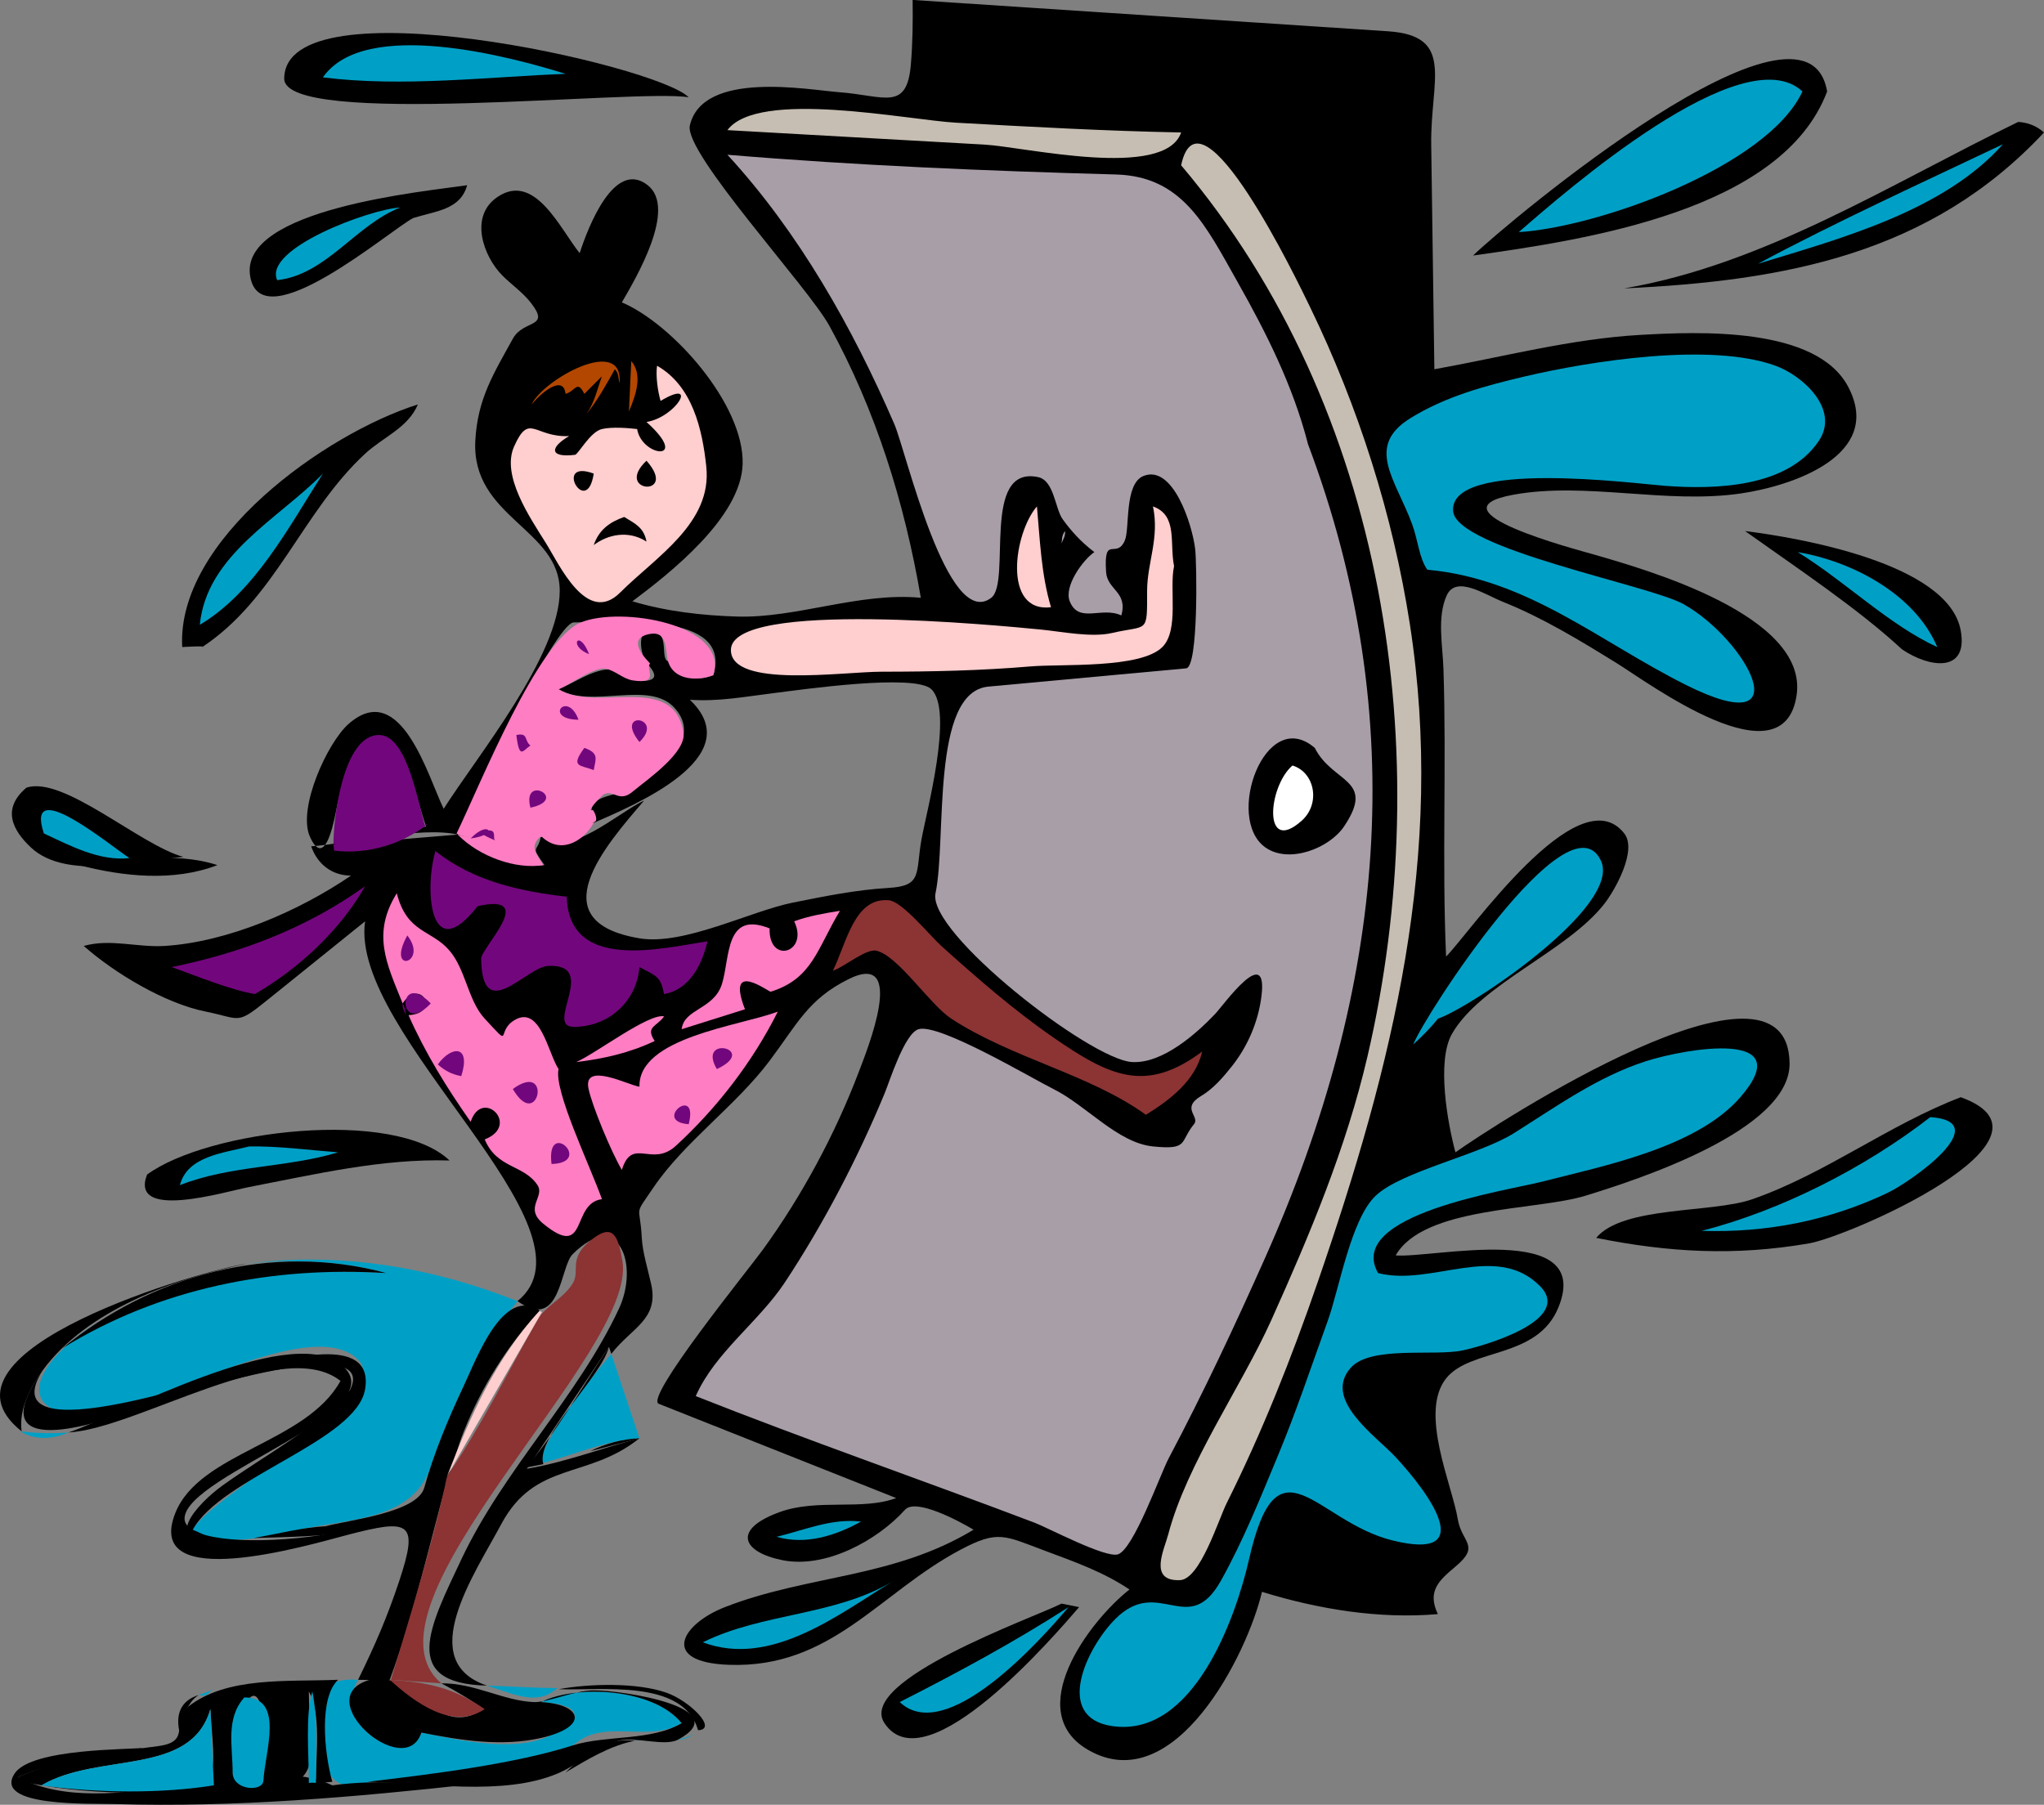 <?xml version="1.0" encoding="UTF-8" standalone="no"?>
<!-- Generator: Adobe Illustrator 12.0.0, SVG Export Plug-In . SVG Version: 6.00 Build 51448)  -->
<svg
    xmlns:inkscape="http://www.inkscape.org/namespaces/inkscape"
    xmlns:rdf="http://www.w3.org/1999/02/22-rdf-syntax-ns#"
    xmlns="http://www.w3.org/2000/svg"
    xmlns:cc="http://web.resource.org/cc/"
    xmlns:dc="http://purl.org/dc/elements/1.1/"
    xmlns:sodipodi="http://inkscape.sourceforge.net/DTD/sodipodi-0.dtd"
    xmlns:svg="http://www.w3.org/2000/svg"
    xmlns:ns1="http://sozi.baierouge.fr"
    xmlns:xlink="http://www.w3.org/1999/xlink"
    id="Layer_1"
    style="enable-background:new 0 0 402.925 355.818"
    space="preserve"
    sodipodi:docname="donna_casinista.svg"
    viewBox="0 0 402.925 355.818"
    sodipodi:version="0.32"
    version="1.1"
    inkscape:version="0.42"
    sodipodi:docbase="F:\openclip\wmf\01"
  >
  <rect x="0" y="0" width="402.925" height="355.818" fill="#808080" stroke="none"/>
  <sodipodi:namedview
      id="base"
      bordercolor="#666666"
      inkscape:pageshadow="2"
      inkscape:window-width="787"
      pagecolor="#ffffff"
      inkscape:zoom="1.0117532"
      inkscape:window-x="22"
      borderopacity="1.0"
      inkscape:current-layer="Layer_1"
      inkscape:cx="201.46249"
      inkscape:cy="177.90900"
      inkscape:window-y="29"
      inkscape:window-height="510"
      inkscape:pageopacity="0.0"
  />
  <path
      id="path3"
      style="fill:#00A0C6;clip-rule:evenodd;fill-rule:evenodd"
      d="m65.042 332.11c-0.603 4.018-2.729 12.928-0.693 16.638 2.751 5.013 5.372 2.861 11.715 2.115 12.326-1.45 28.6-0.577 37.743-7.43 5.862-4.395 14.125 0.128 20.568-3.699-5.513-6.887-20.674-7.673-27.733-4.157 7.579 0.405 9.344 3.142 1.618 6.7-7.106 3.273-17.958 0.751-25.192-0.692-2.361 7.193-18.192-0.895-12.481-10.4-2.469-0.17-4.03 0.13-5.555 0.93"
  />
  <path
      id="path5"
      style="fill:#00A0C6"
      d="m124.9 342.97c2.608 0.252 5.265 0.377 7.858 0-2.6-0.27-5.48-0.2-7.86 0"
  />
  <path
      id="path7"
      style="fill:#00A0C6;clip-rule:evenodd;fill-rule:evenodd"
      d="m41.931 333.03c-0.819 0.506-1.832 0.875-2.773 1.155 1.914 0.42 1.968-0.65 2.773-1.15"
  />
  <path
      id="path9"
      style="fill:#00A0C6"
      d="m137.15 341.81c-1.286 0.516-2.469 1.021-3.929 1.155 1.8 0.17 2.76-0.68 3.93-1.15"
  />
  <path
      id="path11"
      style="fill:#00A0C6"
      d="m109.88 332.8c-4.651-0.003-9.229-0.349-13.866-0.46 5.336 1.65 9.906 4.1 13.866 0.46"
  />
  <path
      id="path13"
      style="fill:#00A0C6;clip-rule:evenodd;fill-rule:evenodd"
      d="m106.87 288.43c6.187-1.509 12.824-4.585 19.182-4.853-1.849-5.548-3.697-11.095-5.545-16.643-4 4.61-14.67 18.23-13.63 21.49"
  />
  <path
      id="path15"
      style="fill:#00A0C6;clip-rule:evenodd;fill-rule:evenodd"
      d="m4.028 282.19c2.756 1.756 6.16 1.636 9.477 0.232-3.179 0.24-6.314 0.17-9.477-0.23"
  />
  <path
      id="path17"
      style="fill:#00A0C6;clip-rule:evenodd;fill-rule:evenodd"
      d="m75.905 250.99c-19.004-1.203-48.89 0.798-63.555 15.022-8.048 7.807-5.36 13.674 6.238 12.711 11.531-0.957 41.693-19.312 51.539-11.093 9.366 7.818-28.081 26.514-32.125 33.972 6.604 3.801 14.906 1.178 21.956-0.23 10.067-2.011 21.379-1.99 24.959-12.133 4.129-11.701 9.037-23.11 17.103-32.703-16.995-6.766-35.173-9.779-53.388-7.395 8.838-0.99 19.443-0.51 27.273 1.85"
  />
  <path
      id="path19"
      style="clip-rule:evenodd;fill-rule:evenodd"
      d="m111.49 349.44c4.317-2.547 8.673-5.244 13.637-6.242-5.87-0.68-9.7 2.4-13.64 6.24"
  />
  <path
      id="path21"
      d="m65.505 351.98c-15.19-7.333-44.202 7.854-61.938-1.618 7.537-3.528 16.826-3.669 24.728-5.777-2.613 0.389-22.139 0.041-25.422 5.085-4.323 6.641 15.043 5.863 19.876 6.008 23.512 0.703 47.142-1.354 70.488-3.927-9.263 0.09-18.507-1.06-27.732 0.24"
  />
  <path
      id="path23"
      style="clip-rule:evenodd;fill-rule:evenodd"
      d="m137.61 341.12c3.957-0.171-1.608-5.772-6.238-7.396-5.844-2.049-15.187-1.79-21.263-0.693 8.27 0.33 24.61-2.09 27.5 8.09"
  />
  <path
      id="path25"
      style="clip-rule:evenodd;fill-rule:evenodd"
      d="m275.12 247.52c5.498-9.688 27.691-8.788 37.44-11.787 9.984-3.071 40.38-12.836 40.214-26.113-0.318-25.494-58.159 12.069-65.866 17.563-1.531-5.649-3.763-17.952-0.692-23.341 5.604-9.834 22.712-16.248 30.044-25.654 2.091-2.682 6.527-10.537 3.927-13.867-9.058-11.598-30.794 20.015-35.127 24.267-0.828-18.914 0.112-37.878-0.522-56.801-0.155-4.654-1.285-10.109 0.639-14.38 1.841-4.09 7.513-0.185 11.097 1.249 7.896 3.158 15.318 7.694 22.528 12.155 6.174 3.819 32.809 23.679 35.359 6.24 2.298-15.712-29.703-24.772-39.981-27.733-3.329-0.959-32.899-8.683-15.831-11.787 14.244-2.59 30.021 1.894 44.72-0.231 10.338-1.495 28.333-7.574 21.263-21.032-6.258-11.913-29.447-10.902-41.029-10.24-13.662 0.782-27.125 4.362-40.552 6.773-0.207-14.762-0.413-29.523-0.62-44.285-0.179-12.778 4.766-21.478-8.577-22.355-31.21-2.067-62.43-4.12-93.65-6.173 0.06 4.225 0.002 8.506-0.348 12.712-0.776 9.337-5.214 6.142-14.18 5.471-6.042-0.452-26.82-4.373-29.384 6.548-1.26 5.366 23.249 31.78 27.501 39.519 9.177 16.703 14.832 34.885 18.026 53.616-12.19-1.146-24.503 4.069-36.282 3.699-6.727-0.211-13.843-0.985-20.57-3.004 7.442-5.575 21.409-16.55 21.725-27.04 0.354-11.733-13.847-27.68-23.806-31.893 2.649-4.59 10.975-18.492 5.085-23.111-6.611-5.185-11.785 8.403-13.404 13.404-3.855-4.797-8.835-16.035-16.178-11.093-5.757 3.875-2.687 11.873 0.924 15.483 1.879 1.879 4.01 3.307 5.663 5.431 3.923 5.044-1.466 3.193-3.583 7.049-3.748 6.827-6.956 11.8-7.396 20.107-0.801 15.108 16.641 17.371 16.641 29.583 0 12.776-16.196 32.473-22.878 42.984-3.045-6.194-8.421-25.77-18.72-16.754-4.167 3.647-10.181 16.721-7.627 22.302 2.713 5.931 4.416-1.517 5.083-4.853 0.966-4.826 2.058-9.458 5.663-13.059 6.988-6.978 10.444 11.579 12.134 15.83-2.609 0.642-5.068 2.165-7.628 2.775 4.622-0.385 9.245-0.77 13.867-1.155 1.712-5.032 19.232-41.832 22.88-41.832 8.227 0 31.389-2.245 27.503 10.4-5.088 1.95-5.521-1.215-9.014-2.774-1.351-0.603 0.149-4.919-2.311-5.777-4.787-1.669-2.398 6.388-1.848 5.777-0.387 0.429 4.29 3.93-1.041 3.93-2.243 0-4.558-2.411-6.355-2.311-3.52 0.195-6.734 2.643-9.938 3.929 6.495 3.942 17.869-1.899 22.879 3.697 5.025 5.614-1.333 10.863-5.661 14.33-4.998 4.003-12.674 1.612-10.285 8.321 7.251-3.205 30.99-12.827 18.951-24.267 5.819 0.382 10.75-0.61 17.101-1.388 4.807-0.588 27.248-3.836 30.507-0.693 4.454 4.296-1.029 24.394-1.964 29.697-1.168 6.617 0.242 9.084-6.471 9.477-6.365 0.372-12.592 1.639-18.835 2.889-8.435 1.689-21.519 8.513-30.276 7.047-19.84-3.322-6.727-18.251 0.924-27.154-4.829 2.134-15.477 11.955-20.337 6.934-0.579 3.53-2.281 1.629 0.693 5.777-7.775 1.053-10.859-4.558-17.103-6.008-7.273-1.689-21.884 1.849-28.889 2.312 1.233 3.537 4.103 5.768 7.858 5.777-10.208 6.967-24.287 13.091-36.747 13.867-5.388 0.336-10.647-1.482-15.945 0 6.071 5.366 16.006 11.33 24.034 12.94 6.998 1.404 5.978 2.711 12.107-2.228 6.442-5.189 12.883-10.379 19.325-15.568-3.246 22.182 47.509 60.736 30.044 74.879 8.556 6.14 8.33-6.707 10.861-9.242 9.139-9.153 13.143 2.149 9.13 10.745-8.147 17.449-22.737 31.722-31.085 49.458-6.14 13.045-12.272 24.452 5.084 24.845-14.354-4.786-2.476-21.933 2.774-31.778 6.731-12.621 17.022-8.771 27.27-16.985-7.503 1.965-14.597 4.732-22.186 6.008 5.393-8.012 10.785-16.024 16.178-24.036l0.462 1.386c3.991-5.182 9.421-6.722 7.858-13.751-0.622-2.795-1.708-6.334-1.85-9.127-0.345-6.82-1.734-3.968 2.311-9.938 6.087-8.983 16.222-16.088 22.881-24.962 5.498-7.327 7.603-12.111 15.483-16.061 11.846-5.936 3.612 14.257 2.123 18.191-4.626 12.222-11.247 24.545-18.936 35.115-2.948 4.053-23.384 29.237-20.517 30.376 15.602 6.194 31.204 12.39 46.805 18.584-6.717 2.504-15.51 0.046-22.996 2.773-9.352 3.407-7.42 7.867 0.578 9.475 8.481 1.704 18.7-3.883 24.151-9.938 2.146-2.383 10.8 2.302 13.519 3.928-15.872 9.613-32.588 8.868-48.993 15.254-8.634 3.36-12.931 10.892 0.752 11.384 20.242 0.727 29.6-14.181 45.7-22.707 7.378-3.907 8.624-2.769 16.64 0.23 5.806 2.172 11.449 4.149 16.641 7.626-8.168 6.428-21.182 24.174-8.089 31.663 16.932 9.686 31.282-18.746 34.204-31.2 11.077 3.417 23.03 5.396 34.666 4.393-2.112-4.473 0.125-6.573 3.467-9.362 5.021-4.189 1.224-4.721 0.463-9.359-1.113-6.787-7.646-20.992-2.312-27.733 4.816-6.088 18.048-3.761 22.187-14.099 6.85-17.1-25.06-9.54-32.12-10.17"
  />
  <path
      id="path27"
      style="clip-rule:evenodd;fill-rule:evenodd"
      d="m124.44 71.184c2.219 2.742 1.07 6.497-0.463 9.938 0.22-3.194 0.53-7.168 0.46-9.938"
  />
  <path
      id="path29"
      style="clip-rule:evenodd;fill-rule:evenodd"
      d="m120.97 70.721c0.759 1.474 1.274 3.056 1.156 4.854-0.243-1.073-0.507-1.801-0.926-2.776-1.666 3.079-3.331 6.077-5.547 8.784 1.631-2.411 2.126-5.024 3.006-7.396l-3.467 3.467c-2.658-1.607-0.566-0.858-3.467 0-1.081-3.657-4.473-0.837-6.933 2.079 3.03-6.405 11.01-6.944 16.18-9.012"
  />
  <path
      id="path31"
      style="clip-rule:evenodd;fill-rule:evenodd"
      d="m112.19 112.78c-5.129-6.634-12.243-14.044-10.86-22.186 1.692-9.964 2.913-4.259 10.86-4.622-3.862 2.256-3.901 4.309 1.156 3.697 1.001-0.121 2.049-4.537 4.623-4.968 2.368-0.396 5.214-0.399 7.627-0.116 0.928 5.596 10.697 6.579 1.849-1.388 5.896-0.983 10.383-8.728 2.773-4.157-0.558-1.879-0.991-5.004-0.695-6.934 9.167 5.22 12.146 20.691 7.628 29.58-2.62 5.15-23.71 26.54-24.96 11.09"
  />
  <path
      id="path33"
      style="clip-rule:evenodd;fill-rule:evenodd"
      d="m153.09 302.99c5.514-1.332 10.854-3.688 16.64-3.004-5.07 2.8-10.94 4.64-16.64 3"
  />
  <path
      id="path35"
      style="clip-rule:evenodd;fill-rule:evenodd"
      d="m138.3 323.79c12.096-5.588 25.76-5.642 37.67-11.788-11.71 6.06-23.56 16.82-37.67 11.79"
  />
  <path
      id="path37"
      style="clip-rule:evenodd;fill-rule:evenodd"
      d="m303.32 171.25c8.241-5.962 15.473-3.745 9.477 6.01-7.986 12.991-25.659 17.282-34.206 28.656 5.17-13.58 15.65-24.52 24.73-34.67"
  />
  <path
      id="path39"
      style="clip-rule:evenodd;fill-rule:evenodd"
      d="m349.77 72.109c24.408 14.094-5.791 24.841-21.495 23.682-5.821-0.429-42.604-5.303-41.83 4.974 0.561 7.439 38.676 14.566 45.417 18.343 12.441 6.969 23.622 27.501 0.515 15.947-8.155-4.078-15.557-9.491-23.574-13.807-6.365-3.426-22.909-5.016-27.209-8.927-2.752-2.503-2.605-6.626-3.699-9.937-3.617-10.955-8.091-13.666 1.155-20.57 12.242-9.142 33.779-10.4 48.411-10.4 7.3 0.014 15.77 0.2 22.3 0.709"
  />
  <path
      id="path41"
      style="clip-rule:evenodd;fill-rule:evenodd"
      d="m238.37 27.043c21.863 33.744 39.377 71.55 41.78 112.38 2.448 41.593-8.178 81.291-22.864 119.99-5.444 14.348-10.704 27.356-17.298 41.025-6.549 13.575-15.133 12.682-7.627-2.31 15.474-30.903 31.293-62.179 38.825-96.142 4.643-20.932 8.263-48.646 3.604-69.888-4.859-22.156-10.948-44.191-20.475-64.849-4.057-8.795-8.458-19.062-14.635-26.591-3.91-4.789-10.88-11.106-1.29-13.617"
  />
  <path
      id="path43"
      style="clip-rule:evenodd;fill-rule:evenodd"
      d="m147.32 22.188c28.542 1.497 57.165 3.397 85.743 3.929-4.179 9.647-30.928 2.846-38.999 2.391-16.891-0.951-33.783-1.902-50.674-2.854 1.24-0.944 3.29-3.069 3.93-3.466"
  />
  <path
      id="path45"
      style="clip-rule:evenodd;fill-rule:evenodd"
      d="m143.85 132.43c-3.327-14.104 48.096-9.887 57.547-8.784 3.604 0.421 24.729 3.248 24.729-0.944 0-7.662 2.803-15.063 1.155-22.858 5.008 1.798 3.719 8.987 3.697 13.634-0.04 8.908 1.069 14.341-8.464 15.665-26.13 3.61-52.35 3.27-78.67 3.27"
  />
  <path
      id="path47"
      style="clip-rule:evenodd;fill-rule:evenodd"
      d="m204.17 99.842c1.103 6.628 1.056 13.366 3.004 19.875-9.94 1.18-6.75-15.1-3-19.878"
  />
  <path
      id="path49"
      style="clip-rule:evenodd;fill-rule:evenodd"
      d="m85.842 167.79c7.443 5.944 16.639 7.923 25.884 9.012 0.377 14.84 18.661 10.163 27.733 8.784-1.099 4.754-3.631 9.541-8.552 10.4-0.691-3.506-1.484-3.544-4.854-5.317-0.32 3.706-2.125 6.964-5.083 9.244-6.399 4.936-7.3 2.07-9.707-2.312-2.367-4.309 5.484-7.608-3.236-7.163-3.181 0.162-6.212 7.937-11.093 4.622-9.241-6.274 12.086-14.834-2.542-16.408-2.3-0.247-11.325 8.803-11.325-0.463-0.002-3.53 1.753-7.02 2.772-10.39"
  />
  <path
      id="path51"
      style="clip-rule:evenodd;fill-rule:evenodd"
      d="m128.83 205.23c-4.807 2.466-9.967 3.532-15.252 4.159 3.863-1.669 14.292-9.666 17.333-9.012-3.25 1.76-1.58 3.24-2.08 4.85"
  />
  <path
      id="path53"
      style="clip-rule:evenodd;fill-rule:evenodd"
      d="m50.25 195.98c-5.663-1.046-11.016-3.372-16.408-5.317 13.736-2.784 26.691-7.733 38.133-15.945-4.925 8.68-13.15 16.38-21.725 21.26"
  />
  <path
      id="path55"
      style="clip-rule:evenodd;fill-rule:evenodd"
      d="m114.96 237.58c2.864 10.376-7.05 4.149-10.167-0.23-1.355-1.904 3.252-2.716-0.578-5.779-3.028-2.423-6.588-1.92-8.667-6.932 7.147-2.787-0.521-10.258-2.774-3.467-7.839-11.15-23.182-31.175-14.56-45.066 2.343 9.16 10.956 8.865 12.941 15.83 0.725 2.544 2.865 8.232 4.392 9.822 4.098 4.266 2.429 0.705 5.545 1.386-0.692-0.151 3.949-5.595 5.779 0.81 0.806 2.82 1.378 7.667 1.848 8.897 2.606 6.832 7.07 15.551 9.939 23.573-1.76-0.17-2.32 0.85-3.7 1.16"
  />
  <path
      id="path57"
      style="clip-rule:evenodd;fill-rule:evenodd"
      d="m128.83 229.49c-3.028-3.481-5.061-2.677-6.241 1.155-2.174-3.62-1.511-7.639-3.351-11.324-4.142-8.301-2.507-4.311 2.428-6.935-0.934 0.497 2.2 2.603 3.234 2.312 1.268-0.357 1.704-2.727 1.851-2.771-0.351 0.108 3.116-3.709 4.852-4.358 7.242-2.708 14.484-5.415 21.726-8.123-5.56 11.12-14.28 22.94-24.5 30.05"
  />
  <path
      id="path59"
      style="clip-rule:evenodd;fill-rule:evenodd"
      d="m152.17 195.98c-2.814-6.387-7.491-2.612-5.317 3.004-4.16 1.31-8.319 2.619-12.479 3.929 0.481-4.11 6.428-3.859 7.973-9.015 1.585-5.288 0.586-14.388 9.361-10.859-0.201 7.12 7.612 4.879 5.084-1.389 2.558-1.007 6.05-2.021 8.782-2.078-3.64 6.08-5.21 15.18-13.39 16.41"
  />
  <path
      id="path61"
      style="clip-rule:evenodd;fill-rule:evenodd"
      d="m173.89 187.9c-3.822-0.097-6.081 2.44-9.707 3.466 7.113-14.226 8.043-16.588 20.107-6.008 7.552 6.623 15.068 13.463 23.344 19.18 10.993 7.594 18.344 11.157 29.349 2.776-0.741 3.232-2.62 6.229-5.315 8.318-6.483 5.026-7.584 2.567-14.97-1.131-15.67-7.86-31.77-12.18-42.8-26.61"
  />
  <path
      id="path63"
      style="clip-rule:evenodd;fill-rule:evenodd"
      d="m220.12 306.45c-27.373-11.145-55.495-20.324-82.967-31.2 3.778-8.594 12.391-14.597 17.563-22.418 7.657-11.577 14.375-24.501 19.644-37.208 1.018-2.454 3.941-11.858 6.703-12.711 4.026-1.242 22.38 9.709 26.578 11.786 6.485 3.21 12.657 10.622 19.644 11.325 8.652 0.87 4.754-1.835 7.627-5.317 1.441-1.747 5.241-7.129 7.856-10.4 3.173-3.966 5.26-8.825 5.894-13.865 1.086-8.635-6.998-1.506-8.782 2.658-11.411 26.637-46.579-9.839-56.275-20.453 4.334 2.676 2.371 0.865 4.392-1.851 0.29-2.119 1.259-40.914 1.557-40.941l38.977-3.6c8.921-0.824 7.859-11.514 7.42-19.821-0.263-4.953-2.567-20.128-9.821-19.298-4.447 0.509-2.851 11.386-3.699 13.171-0.636 1.337-10.788 0.068-4.852 6.01 2.737 2.74 4.532 5.174 3.466 9.012-2.691-1.235-8.735 1.301-10.399-1.616-1.6-2.805 2.963-9.443 5.085-10.863-1.487-2.23-3.138-3.393-5.778-3.929-0.16 1.038-0.289 1.593-0.695 2.542 0.783-2.888 0.116-11.729-4.159-13.171-8.466-2.855-9.113 17.081-9.591 22.301-0.641 7.003-10.306-3.17-10.631-7.742-0.608-8.539-3.753-14.102-7.134-21.904-8.75-20.196-19.352-40.137-34.35-56.44 14.474 1.208 28.944 2.043 43.45 2.771 10.622 0.533 33.483-3.37 42.755 1.386 8.896 4.562 17.393 25.801 21.526 34.445 5.859 12.251 12.703 28.572 15.377 41.675 13.76 67.49-9.14 138.77-46.39 195.67"
  />
  <path
      id="path65"
      style="clip-rule:evenodd;fill-rule:evenodd"
      d="m285.98 266.7c-6.535 2.555-27.23-2.662-19.53 11.21 4.06 7.313 12.023 10.235 15.601 17.679 11.193 23.293-24.98-4.041-29.349-2.541-6.429 2.207-5.783 11.424-7.051 16.755-2.302 9.671-6.895 21.37-15.601 27.156-7.547 5.017-17.305 5.485-16.87-5.317 0.172-4.264 4.202-10.978 7.626-13.401 3.825-2.708 3.595-3.701 8.54-2.246 8.805 2.59 7.443 2.011 12.029-5.613 9.342-15.531 14.688-34.264 20.808-51.219 2.344-6.493 4.553-13.04 7.273-19.387 2.753-6.423 13.127-7.28 19.527-10.6 13.634-7.07 25.337-18.073 40.677-21.639 6.684-1.554 20.295-3.616 15.944 6.238-2.468 5.59-16.191 10.872-20.798 12.918-12.792 5.684-27.154 6.697-40.213 11.581-4.57 1.709-23.873 13.404-7.975 13.404 6.309 0 30.064-6.989 27.618 6.008-1.24 6.58-13.48 8.05-18.26 9.02"
  />
  <path
      id="path67"
      d="m8.419 270.17c8.623-11.807 25.866-18.101 40.212-21.03-7.925 1.042-64.366 17.157-44.372 33.049-0.541-4.41 1.632-8.46 4.16-12.02"
  />
  <path
      id="path69"
      style="clip-rule:evenodd;fill-rule:evenodd"
      d="m132.99 342.97c0.11-0.23-0.25 0.49 0 0"
  />
  <path
      id="path71"
      style="clip-rule:evenodd;fill-rule:evenodd"
      d="m76.828 331.18c4.84-13.084 7.807-26.792 11.555-40.214-3.648 12.608-52.429 16.687-52 8.319 0.447-8.694 43.204-21.344 30.507-30.505-10.613-7.658-43.339 10.252-53.385 13.637 13.624-0.771 42.104-19.229 53.615-10.17-6.767 12.322-27.85 14.049-32.585 26.115-6.251 15.927 26.24 6.281 33.857 4.277 12.465-3.281 14.22-2.681 10.285 9.127-2.356 7.071-4.719 12.532-8.09 19.413 1.802 0 5.163 0.21 6.241 0"
  />
  <path
      id="path73"
      style="clip-rule:evenodd;fill-rule:evenodd"
      d="m36.616 337.19c0.795-1.197 1.223-2.163 2.542-3.005-3.568 1.097-4.651 3.868-3.697 7.627 1.111-1.6 1.017-3.2 1.155-4.62"
  />
  <path
      id="path75"
      d="m8.189 351.98c11.277-6.628 29.431-1.617 33.28-15.021 0.812 13.187 2.697 15.947-10.863 15.947-7.506 0-14.97 0.15-22.417-0.93 13.928 2.362 29.232 1.543 43.217 0-13.318 3.576 2.798-41.412 0.463 0 12.674 1.064 9.014-7.459 9.014-18.488 2.466 4.286 1.386 12.428 1.386 18.026 0.956-0.032 2.231-0.109 3.236-0.232-1.665-5.933-2.594-16.688 1.156-20.105-10.004 0.415-21.933-0.708-29.584 5.315-3.584 2.821 0.858 6.838-5.777 7.742-8.871 1.21-19.6 2.316-27.733 6.124 1.321 1.2 2.798 1.28 4.622 1.62"
  />
  <path
      id="path77"
      d="m57.184 350.83c-0.154-5.547-0.309-11.094-0.463-16.641 0.226 5.41 0.748 11.64 0.463 16.64"
  />
  <path
      id="path79"
      d="m95.317 336.96c-9.447 6.338-14.203-8.116-22.418-5.778-12.216 3.477 6.945 20.226 10.17 10.4 7.716 1.54 15.916 2.832 23.688 1.039 9.377-2.162 8.083-6.608-0.115-7.047 7.059-3.516 22.22-2.729 27.733 4.157-6.003 3.566-14.956 2.313-21.493 4.392-11.241 3.573-26.803 5.559-40.444 7.164 11.232 0.177 26.722 2.904 37.438-1.616 4.649-1.961 6.993-5.093 12.018-6.473 3.221-0.885 9.14 1.207 11.788-0.23 11.424-6.202-10.713-9.705-16.64-9.705-3.809 0-9.065 2.419-11.788 2.312-6.036-0.238-11.676-3.771-18.256-3.699 2.778 1.44 6.418 3.63 8.323 5.09"
  />
  <path
      id="path81"
      d="m126.05 283.57c-3.383 0.143-6.671 1.007-9.705 2.541 3.24-0.84 6.48-1.69 9.71-2.54"
  />
  <path
      id="path83"
      d="m103.64 289.35c1.155-0.231 2.311-0.464 3.466-0.695-1.672-5.246 11.345-16.995 12.941-23.111-5.22 7.75-10.64 17.31-16.41 23.8"
  />
  <path
      id="path85"
      style="clip-rule:evenodd;fill-rule:evenodd"
      d="m12.35 265.78c19.194-11.845 41.402-16.177 63.786-14.79-22.734-6.11-46.259 0.43-63.786 14.79"
  />
  <path
      id="path87"
      style="clip-rule:evenodd;fill-rule:evenodd"
      d="m64.117 300.91c-4.767 0.266-9.403 1.519-14.097 2.312 9.625-0.262 23.661-0.377 32.355-4.739 5.81-2.915 6.74-10.5 9.013-16.178 3.578-8.936 8.518-16.838 15.021-23.919-7.227-4.836-12.385 9.3-15.021 14.905-3.054 6.494-5.819 13.062-7.743 19.991-1.375 4.96-14.72 6.35-19.529 7.64"
  />
  <path
      id="path89"
      style="clip-rule:evenodd;fill-rule:evenodd"
      d="m68.972 274.1c-6.897 7.727-16.841 12.807-25.192 18.835-4.854 3.504-12.322 11.683-0.925 10.517-1.759-0.173-3.189-1.228-4.853-1.851 5.601-10.327 32.289-17.51 33.974-27.733 1.858-11.277-16.529-5.621-22.648-4.157-3.09 0.739-51.953 17.843-40.908 0.46-12.115 17.087 7.831 11.742 18.721 7.511 3.917-1.53 48.202-16.12 41.831-3.59"
  />
  <path
      id="path91"
      d="m135.76 19.184c-6.167-6.358-79.599-22.854-79.733-3.697-0.068 9.765 69.873 1.958 79.733 3.697"
  />
  <path
      id="path93"
      d="m78.909 9.709c10.91-0.031 22.358 1.789 32.818 4.853-15.828 0.902-32.275 2.691-48.072 0.693 3.449-4.972 9.745-4.89 15.251-5.546"
  />
  <path
      id="path95"
      style="fill:#00A0C6;clip-rule:evenodd;fill-rule:evenodd"
      d="m111.49 14.562c-10.568-3.303-39.583-11.196-47.84 0.693 15.668 1.981 32.95-0.135 47.84-0.693"
  />
  <path
      id="path97"
      d="m360.17 18.028c-3.992-23.692-63.068 25.825-69.796 32.355 21.86-3.08 60.92-8.726 69.8-32.355"
  />
  <path
      id="path99"
      d="m299.39 45.762c7.413-6.454 43.693-37.544 53.851-29.352 9.62 7.759-45.74 28.852-53.85 29.352"
  />
  <path
      id="path101"
      style="fill:#00A0C6;clip-rule:evenodd;fill-rule:evenodd"
      d="m355.31 18.028c-11.72-10.924-46.95 19.922-55.92 27.734 15.78-0.973 49.07-12.958 55.92-27.734"
  />
  <path
      id="path103"
      style="fill:#C6BEB2;clip-rule:evenodd;fill-rule:evenodd"
      d="m232.83 26.117c-14.769-0.285-29.538-1.106-44.286-1.922-9.686-0.536-39.083-6.662-45.154 1.46 16.891 0.951 33.783 1.902 50.674 2.854 7.89 0.444 35.52 7.004 38.77-2.392"
  />
  <path
      id="path105"
      d="m397.84 24.037c-24.983 12.11-49.937 28.101-77.654 32.818 31.668-1.469 60.357-6.762 82.739-30.737-1.6-1.438-3.42-1.981-5.09-2.081"
  />
  <path
      id="path107"
      d="m346.3 51.77c16.513-7.178 32.303-16.001 48.764-23.341-12.48 12.414-31.91 20.097-48.76 23.341"
  />
  <path
      id="path109"
      style="fill:#C6BEB2"
      d="m232.83 32.588c40.594 47.973 50.576 116.24 36.747 175.64-4.223 18.138-11.326 35.039-18.951 51.999-5.949 13.233-16.681 28.356-20.338 42.293-0.792 3.02-3.969 9.256 2.312 9.015 3.977-0.152 7.565-11.893 9.244-15.254 6.949-13.908 12.716-28.444 17.933-43.568 14.774-42.834 25.179-84.191 18.146-129.63-3.331-21.526-10.168-42.925-19.671-62.531-2.41-4.98-21.74-45.248-25.42-27.971"
  />
  <path
      id="path111"
      style="fill:#00A0C6;clip-rule:evenodd;fill-rule:evenodd"
      d="m394.84 28.429c-16.177 7.7-32.495 15.121-48.303 23.571 16.68-5.072 36.69-10.514 48.3-23.571"
  />
  <path
      id="path113"
      style="fill:#A89EA8;clip-rule:evenodd;fill-rule:evenodd"
      d="m209.25 107.24c0.163-0.719 0.815-1.412 0.695-2.541-0.74 0.89-0.58 2.04-0.69 2.54"
  />
  <path
      id="path115"
      style="fill:#A89EA8"
      d="m257.79 87.361c-2.931-11.28-8.083-21.586-13.781-31.672-6.341-11.225-10.867-20.924-24.033-21.289-25.569-0.708-51.09-1.763-76.584-3.891 14.092 15.319 24.664 34.084 32.904 53.102 2.281 5.266 10.446 40.83 19.096 34.255 4.047-3.077-2.081-26.19 9.244-23.802 3.181 0.671 3.324 6.196 4.854 8.319 1.603 2.223 3.524 4.396 6.241 6.47-2.229 1.491-6.061 6.74-4.855 9.707 1.811 4.458 6.226 0.962 10.17 2.771 1.301-4.679-2.764-4.988-3.004-8.549-0.512-7.583 2.05-2.366 3.697-6.241 1.009-2.371-0.156-11.19 3.696-12.711 5.796-2.288 9.602 9.593 10.17 14.444 0.309 2.632 0.671 23.266-1.787 23.493l-38.978 3.6c-11.461 1.059-8.173 30.212-10.426 40.737-1.66 7.753 30.455 32.766 38.71 33.28 6.082 0.379 12.84-5.716 16.41-9.477 1.644-1.73 10.473-14.164 9.128-3.466-0.634 5.04-2.721 9.899-5.894 13.865-1.755 2.195-3.579 4.324-6.008 5.781-4.06 2.434-0.151 4.038-1.387 5.544-2.883 3.514-0.966 5.109-8.089 4.393-6.986-0.703-13.158-8.115-19.644-11.325-4.198-2.077-22.552-13.028-26.578-11.786-2.762 0.853-5.686 10.257-6.703 12.711-5.269 12.707-11.987 25.631-19.644 37.208-5.173 7.821-13.786 13.824-17.563 22.418 22.093 8.747 44.574 16.527 66.79 24.96 2.655 1.008 13.916 6.988 16.41 6.24 3.102-0.93 8.367-15.807 10.043-18.971 6.88-12.997 13.054-26.166 19.036-39.59 23.61-53.01 28.9-106.05 8.34-160.51"
  />
  <path
      id="path117"
      style="fill:#A89EA8"
      d="m259.17 166.17c-7.343 10.849-20.159-12.088-7.743-19.528 9.89-5.93 24.34 18.67 7.74 19.53"
  />
  <path
      id="path119"
      d="m81.45 42.988c4.395-1.38 9.323-1.612 10.632-6.47-8.197 1.227-45.141 4.637-42.755 18.026 2.254 12.645 27.576-9.211 32.123-11.556"
  />
  <path
      id="path121"
      d="m65.505 44.376c4.518-1.168 8.692-3.226 13.404-3.467-3.29 1.276-23.845 17.859-24.959 13.171-0.563-2.364 10.023-8.618 11.555-9.704"
  />
  <path
      id="path123"
      style="fill:#00A0C6;clip-rule:evenodd;fill-rule:evenodd"
      d="m54.642 55.236c9.716-1.105 15.461-10.911 24.267-14.327-5.909 0.303-27.078 8.095-24.267 14.327"
  />
  <path
      id="path125"
      style="fill:#B34700"
      d="m111.49 77.654c1.937-0.514 2.261-2.867 3.699 0l3.467-3.467c-0.88 2.372-1.375 4.985-3.006 7.396 2.177-2.718 3.858-5.73 5.547-8.784 0.853 0.851 0.647 1.729 0.926 2.776 0.867-9.577-14.988-0.804-17.333 4.157 2.58-3.059 6.34-5.587 6.69-2.078"
  />
  <path
      id="path127"
      style="fill:#00A0C6"
      d="m281.36 112.32c19.818 1.811 33.895 14.173 51.017 22.734 23.107 11.554 11.927-8.978-0.515-15.947-6.741-3.776-44.856-10.904-45.417-18.343-0.774-10.277 36.009-5.403 41.83-4.974 9.824 0.725 24.097 0.369 30.277-8.892 4.131-6.191-3.136-12.817-8.552-14.79-12.839-4.677-36.593-0.913-49.53 2.135-7.791 1.836-15.596 3.952-22.468 8.22-8.931 5.546-2.921 12 0.354 20.845 1.16 3.13 1.38 6.72 3.01 9.02"
  />
  <path
      id="path129"
      style="fill:#B34700"
      d="m124.44 71.184c-0.154 3.313-0.309 6.625-0.463 9.938 1.49-3.489 2.7-7.298 0.46-9.938"
  />
  <path
      id="path131"
      style="fill:#FFCECE"
      d="m139.23 91.983c-0.789-7.42-2.748-15.912-9.707-19.875-0.296 1.929 0.137 5.055 0.695 6.934 7.61-4.57 3.123 3.174-2.773 4.157 8.848 7.967-0.921 6.984-1.849 1.388-2.016-0.236-4.985-0.444-6.933 0-2.338 0.533-4.673 5.006-5.317 5.084-5.057 0.612-5.018-1.44-1.156-3.697-6.888 0.314-7.83-4.758-10.86 2.079-2.516 5.675 3.019 13.822 6.238 18.952 2.665 4.246 8.11 16.38 14.677 9.821 7.07-7.06 18.19-13.7 16.98-24.837"
  />
  <path
      id="path133"
      style="fill:#FFCECE"
      d="m116.12 96.836c-8.42-1.727 3.19-7.515 0 0"
  />
  <path
      id="path135"
      style="fill:#FFCECE"
      d="m120.51 105.39c-1.44 1.092-1.483 2.122-3.466 2.079 2-5.624 8.745-7.312 10.4-0.691-2.34-1.26-4.74-0.77-6.93-1.39"
  />
  <path
      id="path137"
      style="fill:#FFCECE"
      d="m129.52 95.45c-4.114 1.422-5.702-1.18-2.079-4.622 1.4 1.434 1.75 2.934 2.08 4.622"
  />
  <path
      id="path139"
      d="m39.851 127.58c14.515-9.604 19.699-26.644 32.125-38.133 3.591-3.32 8.434-5.069 10.4-9.709-18.221 5.739-47.626 26.68-46.455 47.842-0.508 0 5.266-0.32 3.93 0"
  />
  <path
      id="path141"
      d="m63.654 93.369c-6.741 10.385-13.295 23.281-24.267 29.814 1.351-13.88 15.677-20.82 24.267-29.811"
  />
  <path
      id="path143"
      style="clip-rule:evenodd;fill-rule:evenodd"
      d="m127.44 90.828c-6.61 6.287 6.48 7.335 0 0"
  />
  <path
      id="path145"
      style="clip-rule:evenodd;fill-rule:evenodd"
      d="m117.04 93.369c-8.14-3.01-1.37 8.931 0 0"
  />
  <path
      id="path147"
      style="fill:#00A0C6;clip-rule:evenodd;fill-rule:evenodd"
      d="m63.654 93.369c-8.74 8.946-22.924 16.014-24.267 29.814 10.931-6.51 17.638-19.48 24.267-29.811"
  />
  <path
      id="path149"
      style="fill:#FFCECE;clip-rule:evenodd;fill-rule:evenodd"
      d="m207.18 119.72c-1.934-6.459-2.168-13.208-2.774-19.875-4.51 5.155-6.87 21.015 2.77 19.875"
  />
  <path
      id="path151"
      style="fill:#FFCECE;clip-rule:evenodd;fill-rule:evenodd"
      d="m231.44 111.63c-0.93-4.599 0.768-10.016-4.16-11.786 1.317 6.234-1.155 11.105-1.155 16.661 0 8.615 0.203 6.64-6.934 8.296-4.055 0.941-9.976-0.294-14.099-0.69-7.832-0.752-61.012-6-61.012 4.039 0 7.598 22.07 4.28 29.74 4.28 9.721 0 19.625-0.214 29.308-1.041 6.143-0.524 21.708 0.479 26-3.814 3.35-3.36 1.33-11.5 2.31-15.95"
  />
  <path
      id="path153"
      style="clip-rule:evenodd;fill-rule:evenodd"
      d="m123.05 101.92c-2.923 1.027-4.991 2.564-6.008 5.545 2.801-2.12 6.832-2.969 10.4-0.691-0.53-2.78-2.2-3.51-4.39-4.85"
  />
  <path
      id="path155"
      d="m374.96 128.04c5.458 3.676 13.039 4.644 11.556-3.697-2.382-13.393-32.312-18.369-42.522-19.644 10.4 7.4 22.36 15.36 30.96 23.34"
  />
  <path
      id="path157"
      d="m381.89 127.58c-10.226-4.698-18.02-12.865-27.501-18.721 10.68 1.78 23.59 8.7 27.5 18.72"
  />
  <path
      id="path159"
      style="fill:#00A0C6"
      d="m381.89 127.58c-4.377-10.417-16.786-16.933-27.501-18.721 9.38 5.79 18.04 14.39 27.5 18.72"
  />
  <path
      id="path161"
      style="fill:#FF7DC3"
      d="m107.1 170.56c-1.508-2.479-2.778-3.521-0.462-5.777 3.529 3.646 8.134 1.465 10.4-2.542-10.403 0.887-18.254 4.516-26.81 2.311 4.345 4.41 11.52 6.89 16.87 6.01"
  />
  <path
      id="path163"
      style="fill:#FF7DC3;clip-rule:evenodd;fill-rule:evenodd"
      d="m97.879 166.16c5.436-0.463 14.622-1.744 19.393-4.154 0.729-0.368-0.273-2.382-0.462-2.311-1.528 0.577 1.859-2.866 2.081-3.004 1.978-1.235 3.064 1.685 5.778-0.578 3.052-2.545 10.757-7.796 10.054-11.786-2.085-11.825-16.92-3.766-24.613-8.436 2.242-0.9 7.017-4.42 9.245-4.046 1.937 0.326 3.436 2.025 5.431 2.312 5.393 0.774 2.388-2.228 3.351-3.351 0.067-0.078-5.227-4.73-0.23-5.778 3.046-0.639 3.24 1.641 3.582 4.391 0.583 4.692 5.689 5.016 9.129 3.698 3.108-10.115-18.327-13.612-26.117-10.4-8.478 3.496-19.757 31.795-24.497 41.6 1.369 0.824 3.443 0.606 2.781 0.981"
  />
  <path
      id="path165"
      style="fill:#FF7DC3;clip-rule:evenodd;fill-rule:evenodd"
      d="m124.44 141.44c7.65 2.08-0.94 8.09 0 0"
  />
  <path
      id="path167"
      style="fill:#FF7DC3;clip-rule:evenodd;fill-rule:evenodd"
      d="m116.12 126.65c-3.21 3.94-3.45-0.27 0 0"
  />
  <path
      id="path169"
      style="fill:#FF7DC3;clip-rule:evenodd;fill-rule:evenodd"
      d="m117.5 148.84c-1.526 3.608-3.554 4.03-2.311-1.386 0.66 0.38 2.55 1.47 2.31 1.39"
  />
  <path
      id="path171"
      style="fill:#FF7DC3;clip-rule:evenodd;fill-rule:evenodd"
      d="m114.04 140.05c-3.07 4.39-6.22-2.29 0 0"
  />
  <path
      id="path173"
      style="fill:#FF7DC3;clip-rule:evenodd;fill-rule:evenodd"
      d="m108.03 156.69c-2.97 6.43-6.54-3.35 0 0"
  />
  <path
      id="path175"
      style="fill:#FF7DC3;clip-rule:evenodd;fill-rule:evenodd"
      d="m101.79 144.91c1.594 1.01 3.141 0.164 3.006 3.467-4.15 0.91-2.03-1.1-3.01-3.47"
  />
  <path
      id="path177"
      style="fill:#72077D"
      d="m116.12 128.96c-1.99-5.17-4.23-1.58 0 0"
  />
  <path
      id="path179"
      style="fill:#72077D"
      d="m114.04 141.9c-2.2-5.98-7.03-0.08 0 0"
  />
  <path
      id="path181"
      style="fill:#72077D"
      d="m126.05 146.29c5.13-4.97-5.13-6.41 0 0"
  />
  <path
      id="path183"
      style="fill:#72077D"
      d="m84.226 162.52c-6.172 1.32-12.344 2.639-18.516 3.959 0.033 0.016 0.171 1.211 0.152 1.223 6.609 0.84 13.503-1.32 18.364-5.18"
  />
  <path
      id="path185"
      style="fill:#72077D"
      d="m83.761 162.7c-1.236-3.665-3.371-17.748-9.012-17.793-7.234-0.058-9.059 16.982-9.014 21.491 6.652-0.43 12.79-1.68 18.026-3.7"
  />
  <path
      id="path187"
      style="fill:#72077D;clip-rule:evenodd;fill-rule:evenodd"
      d="m104.56 146.99c-1.295-1.055-0.362-2.576-2.774-2.079 0.59 4.98 1.32 3.01 2.77 2.08"
  />
  <path
      id="path189"
      d="m259.17 147.45c-9.75-8.396-17.832 13.946-9.707 19.644 4.636 3.251 12.587 0.159 15.485-4.161 6.33-9.41-2.23-8.45-5.77-15.48"
  />
  <path
      id="path191"
      d="m252.24 163.63c-3.999-3.771 0.016-15.312 5.314-11.556 4.49 3.18-1.7 11.19-5.31 11.56"
  />
  <path
      id="path193"
      style="fill:#72077D"
      d="m117.04 151.84c0.351-2.18 1.164-3.331-1.849-4.392-2.88 3.9-0.76 3.32 1.85 4.39"
  />
  <path
      id="path195"
      style="fill:#FFFFFF"
      d="m254.78 150.92c-4.878 4.201-5.887 17.783 1.849 10.86 3.69-3.31 2.62-9.48-1.85-10.86"
  />
  <path
      id="path197"
      d="m42.854 170.56c-8.692-2.826-18.207-0.713-27.271 0 8.742 2.28 18.692 3.31 27.271 0"
  />
  <path
      id="path199"
      d="m5.184 155.31c-4.873 4.15-2.746 8.344 0.924 11.785 7.1 6.657 22.092 2.474 30.045 1.849-8.549-2.32-23.72-16.13-30.969-13.64"
  />
  <path
      id="path201"
      d="m8.65 164.32c-2.622-12.048 12.574 2.052 16.871 4.854-5.871 0.68-11.683-2.45-16.871-4.85"
  />
  <path
      id="path203"
      style="fill:#72077D;clip-rule:evenodd;fill-rule:evenodd"
      d="m104.56 159.24c7.78-1.68-1.77-6.75 0 0"
  />
  <path
      id="path205"
      style="fill:#00A0C6;clip-rule:evenodd;fill-rule:evenodd"
      d="m8.65 164.32c5.205 2.421 11.006 5.524 16.871 4.854-3.893-2.53-20.747-16.57-16.871-4.85"
  />
  <path
      id="path207"
      style="fill:#72077D"
      d="m92.782 165.3c5.594-0.67 3.557-3.73 0 0"
  />
  <path
      id="path209"
      style="fill:#72077D"
      d="m97.628 165.71c-0.732-0.468 0.919-2.917-3.004-1.62 0.918 0.81 2.764 1.47 3.004 1.62"
  />
  <path
      id="path211"
      style="fill:#72077D"
      d="m94.161 178.65c12.014-2.664 0.662 8.116 0.693 10.4 0.179 13.118 8.868 1.605 13.174 1.386 10.206-0.521-0.844 12.018 5.077 12.018 6.708 0 12.348-4.813 12.949-11.787 3.37 1.773 4.163 1.812 4.854 5.317 4.921-0.859 7.453-5.646 8.552-10.4-9.073 1.379-27.356 6.056-27.733-8.784-9.245-1.088-18.441-3.067-25.884-9.012-2.194 7.23-1.233 23.13 8.315 10.85"
  />
  <path
      id="path213"
      style="fill:#00A0C6;clip-rule:evenodd;fill-rule:evenodd"
      d="m283.44 200.84c6.223-2.062 36.456-22.193 32.123-31.199-6.384-13.269-34.876 30.77-36.978 36.284 1.72-1.57 3.49-3.35 4.86-5.08"
  />
  <path
      id="path215"
      style="fill:#72077D;clip-rule:evenodd;fill-rule:evenodd"
      d="m50.25 195.98c8.617-4.985 16.778-12.543 21.725-21.263-11.442 8.212-24.397 13.161-38.133 15.945 5.266 1.9 11.624 4.5 16.408 5.32"
  />
  <path
      id="path217"
      style="fill:#FF7DC3"
      d="m110.11 210.77c-2.05-3.049-3.611-12.823-8.783-9.592-3.625 2.266-0.157 5.725-5.776-0.348-3.3-3.565-3.712-9.617-6.934-13.403-3.58-4.207-8.366-3.369-10.4-11.323-4.965 7.999-2.022 13.859 1.156 21.723 3.479-5.264 7.674 1.974 1.155 2.312 3.299 7.475 7.563 14.367 12.249 21.032 2.257-6.805 9.915 0.689 2.774 3.467 2.402 5.792 7.713 4.938 10.4 9.012 1.535 2.327-2.742 4.447 1.155 7.626 8.887 7.25 5.385-4.094 11.556-4.853-2.39-6.69-9.54-21.47-8.55-25.66"
  />
  <path
      id="path219"
      style="fill:#FF7DC3"
      d="m81.45 189.05c-3.681 0.663-3.827-0.399-0.923-4.622 2.239 1.89 1.233 2.85 0.923 4.62"
  />
  <path
      id="path221"
      style="fill:#FF7DC3"
      d="m90.694 212.16c-9.456-2.15 3.81-9.69 0 0"
  />
  <path
      id="path223"
      style="fill:#FF7DC3"
      d="m105.25 217.71c-9.471-2.34 4.21-7.78 0 0"
  />
  <path
      id="path225"
      style="fill:#FF7DC3"
      d="m112.65 227.18c-5.74 7.72-4.59-6.75 0 0"
  />
  <path
      id="path227"
      style="fill:#8c3333"
      d="m225.89 219.79c4.794-2.971 9.785-6.774 11.093-12.479-11.117 8.302-18.215 4.915-29.349-2.776-7.806-5.392-15.095-11.761-22.146-18.102-1.991-1.791-7.623-8.672-10.21-8.937-6.882-0.704-8.396 8.468-11.095 13.866 2.107-0.596 6.48-4.373 8.551-3.929 4.232 0.908 10.524 10.608 14.792 13.403 11.88 7.78 27.4 11.01 38.37 18.96"
  />
  <path
      id="path229"
      style="fill:#FF7DC3;clip-rule:evenodd;fill-rule:evenodd"
      d="m156.56 181.65c2.956 6.181-5.055 8.561-4.852 1.389-8.775-3.528-7.775 5.571-9.361 10.859-1.545 5.155-7.492 4.904-7.973 9.015 4.16-1.31 8.319-2.619 12.479-3.929-3.859-9.971 4.725-3.354 5.085-3.467 8.214-2.559 9.12-8.451 13.636-15.945-2.94 0.47-6.21 1.02-9.02 2.07"
  />
  <path
      id="path231"
      style="fill:#72077D"
      d="m80.294 184.43c-4.332 7.78 4.303 5.51 0 0"
  />
  <path
      id="path233"
      style="fill:#72077D;clip-rule:evenodd;fill-rule:evenodd"
      d="m79.832 199.68c0.179 1.096 0.218-0.738-0.46-1.849-0.125 0.8 0.472 1.92 0.46 1.85"
  />
  <path
      id="path235"
      style="fill:#72077D"
      d="m84.917 197.83c-6.751-6.97-6.521 6.92 0 0"
  />
  <path
      id="path237"
      style="fill:#FF7DC3;clip-rule:evenodd;fill-rule:evenodd"
      d="m130.91 200.38c-3.042-0.654-13.47 7.343-17.333 9.012 5.372-0.637 10.538-1.804 15.485-4.159-1.91-2.83 0.38-2.79 1.85-4.85"
  />
  <path
      id="path239"
      style="fill:#FF7DC3"
      d="m126.05 214.24c-1.888-0.169-11.133-5.043-10.052 0.346 0.67 3.34 4.558 12.685 6.585 16.063 2.026-6.596 5.897-0.4 10.632-4.737 8.113-7.433 15.185-16.62 20.108-26.463-7.56 2.83-27.5 5.09-27.27 14.79"
  />
  <path
      id="path241"
      style="fill:#FF7DC3"
      d="m139.92 207.31c8.07-4.97 3.02 9.1 0 0"
  />
  <path
      id="path243"
      style="fill:#FF7DC3"
      d="m136.45 219.09c-2.89 7.85-6.01-5.82 0 0"
  />
  <path
      id="path245"
      style="fill:#72077D;clip-rule:evenodd;fill-rule:evenodd"
      d="m141.31 210.77c8.46-3.96-4.05-6.85 0 0"
  />
  <path
      id="path247"
      style="fill:#72077D;clip-rule:evenodd;fill-rule:evenodd"
      d="m86.305 209.85c1.315 1.213 2.756 1.975 4.622 2.311 1.963-6.12-1.864-6.1-4.622-2.31"
  />
  <path
      id="path249"
      style="fill:#00A0C6;clip-rule:evenodd;fill-rule:evenodd"
      d="m271.65 250.99c-6.544-11.573 25.32-16.214 32.355-18.026 11.951-3.078 30.417-6.676 39.059-16.64 11.678-13.466-10.643-9.673-18.712-7.07-9.375 3.024-17.628 8.937-25.892 14.141-6.862 4.32-22.161 7.521-27.271 12.342-4.91 4.634-7.192 18.426-9.477 24.731-3.196 8.822-6.18 17.829-9.787 26.489-3.458 8.305-6.843 16.792-11.237 24.657-6.433 11.512-12.206-1.033-20.808 7.554-5.646 5.637-12.268 19.482-0.576 21.147 15.846 2.257 24.242-21.141 26.923-32.936 5.653-24.871 13.032-7.487 28.196-3.697 17.21 4.301 7.283-9.318 0.692-16.407-3.862-4.154-14.383-11.286-8.896-17.565 3.913-4.479 16.415-2.276 22.07-3.465 3.982-0.837 22.025-5.938 15.254-12.713-8.65-8.69-21.36 0.16-31.87-2.54"
  />
  <path
      id="path251"
      style="fill:#72077D;clip-rule:evenodd;fill-rule:evenodd"
      d="m101.09 214.7c5.05 8.66 7.86-5.73 0 0"
  />
  <path
      id="path253"
      d="m386.52 216.32c-14.307 5.476-26.679 15.101-41.129 20.124-7.956 2.765-25.461 1.275-30.745 7.609 14.262 2.864 27.278 3.617 41.95 1.088 7.89-1.36 52.32-20.73 29.93-28.82"
  />
  <path
      id="path255"
      d="m335.44 242.44c12.073-2.362 24.001-8.74 34.318-15.252 2.212-1.396 15.891-12.27 16.293-3.467 0.271 5.952-18.281 13.778-22.648 15.253-8.56 2.89-19.33 4.45-27.96 3.47"
  />
  <path
      id="path257"
      style="fill:#72077D;clip-rule:evenodd;fill-rule:evenodd"
      d="m135.76 221.64c2.05-8.02-7.33-0.54 0 0"
  />
  <path
      id="path259"
      style="fill:#00A0C6;clip-rule:evenodd;fill-rule:evenodd"
      d="m380.51 220.25c-12.872 9.952-29.289 18.368-45.066 22.416 12.788 0.404 25.115-1.998 36.643-7.489 4.73-2.26 21.41-14.06 8.43-14.93"
  />
  <path
      id="path261"
      d="m28.988 231.57c-3.526 9.149 15.372 3.372 20.047 2.473 13.043-2.509 26.216-5.653 39.581-5.248-10.922-10.4-47.673-6-59.628 2.78"
  />
  <path
      id="path263"
      d="m35.228 233.65c3.693-10.96 22.965-7.112 31.433-6.471-10.28 3.12-21.327 2.76-31.433 6.47"
  />
  <path
      id="path265"
      style="fill:#72077D;clip-rule:evenodd;fill-rule:evenodd"
      d="m108.72 229.49c8.44-0.26-1.13-9.17 0 0"
  />
  <path
      id="path267"
      style="fill:#00A0C6;clip-rule:evenodd;fill-rule:evenodd"
      d="m49.095 226.03c-5.06 1.303-12.137 1.884-13.634 7.626 9.948-3.941 21.008-3.384 31.2-6.471-5.873-0.45-11.652-1.25-17.566-1.16"
  />
  <path
      id="path269"
      style="fill:#8c3333"
      d="m88.153 290.97c-2.91 13.574-7.102 26.934-11.093 40.214 3.282 0.237 6.632 0.472 9.937 0.693-18.096-15.247 38.713-65.305 35.706-83.2-0.868-5.163-1.868-7.649-6.239-4.16-4.584 3.661-2.001 6.042-3.582 8.551-1.892 3.002-5.396 4.471-6.909 7.119-5.81 10.18-11.255 21.31-17.817 30.79"
  />
  <path
      id="path271"
      style="fill:#8c3333"
      d="m76.828 331.18c4.825 4.34 12.271 10.079 18.721 5.778-6.357-4.3-11.179-5.27-18.721-5.78"
  />
  <path
      id="path273"
      style="fill:#FFCECE"
      d="m88.153 290.97c6.24-10.785 12.479-21.57 18.719-32.355-0.208 0.054-0.362-0.022-0.462-0.229-8.862 9.64-13.669 20.76-18.257 32.58"
  />
  <path
      id="path275"
      style="fill:#00A0C6;clip-rule:evenodd;fill-rule:evenodd"
      d="m153.09 302.99c5.712 1.651 11.573-0.201 16.64-3.004-5.79-0.69-11.12 1.67-16.64 3"
  />
  <path
      id="path277"
      style="fill:#00A0C6"
      d="m175.98 311.77c-11.513 6.865-25.535 6.142-37.44 12.019 13.45 5.04 26.75-5.51 37.44-12.02"
  />
  <path
      id="path279"
      d="m209.25 316.16c-5.265 2.687-40.503 15.125-34.896 23.571 8.206 12.363 33.793-17.587 38.363-22.879-1.15-0.23-2.3-0.46-3.46-0.69"
  />
  <path
      id="path281"
      d="m177.36 336.96c6.063-8.19 24.036-14.167 33.281-20.107-8.18 9.67-19.21 22.07-33.28 20.11"
  />
  <path
      id="path283"
      style="fill:#00A0C6"
      d="m177.36 335.57c9.106 8.646 27.608-12.012 33.281-18.722-10.77 6.93-21.92 12.95-33.28 18.72"
  />
  <path
      id="path285"
      style="fill:#00A0C6;clip-rule:evenodd;fill-rule:evenodd"
      d="m62.038 351.52c-0.613 0-1.385 0 0 0"
  />
  <path
      id="path287"
      style="fill:#00A0C6"
      d="m61.576 333.49c-1.419 4.358-0.693 12.407-0.693 18.026 0.068-0.062 1.318-0.062 1.386 0 0-5.98 0.445-12.16-0.693-18.03"
  />
  <path
      id="path289"
      style="fill:#00A0C6"
      d="m51.638 351.98c0.004 0 0.024 0 0 0"
  />
  <path
      id="path291"
      style="fill:#00A0C6"
      d="m48.172 334.65c-3.732 4.137-2.312 9.638-2.312 14.791 0 3.576 5.932 3.894 6.06 1.633 0.326-5.78 4.215-16.42-3.748-16.42"
  />
  <path
      id="path293"
      style="fill:#00A0C6"
      d="m42.162 351.98c-0.231-5.007-0.462-10.015-0.693-15.021-3.849 13.404-22.003 8.394-33.28 15.021 10.846 1.58 23.915 1.64 33.973 0"
  />
</svg
>
